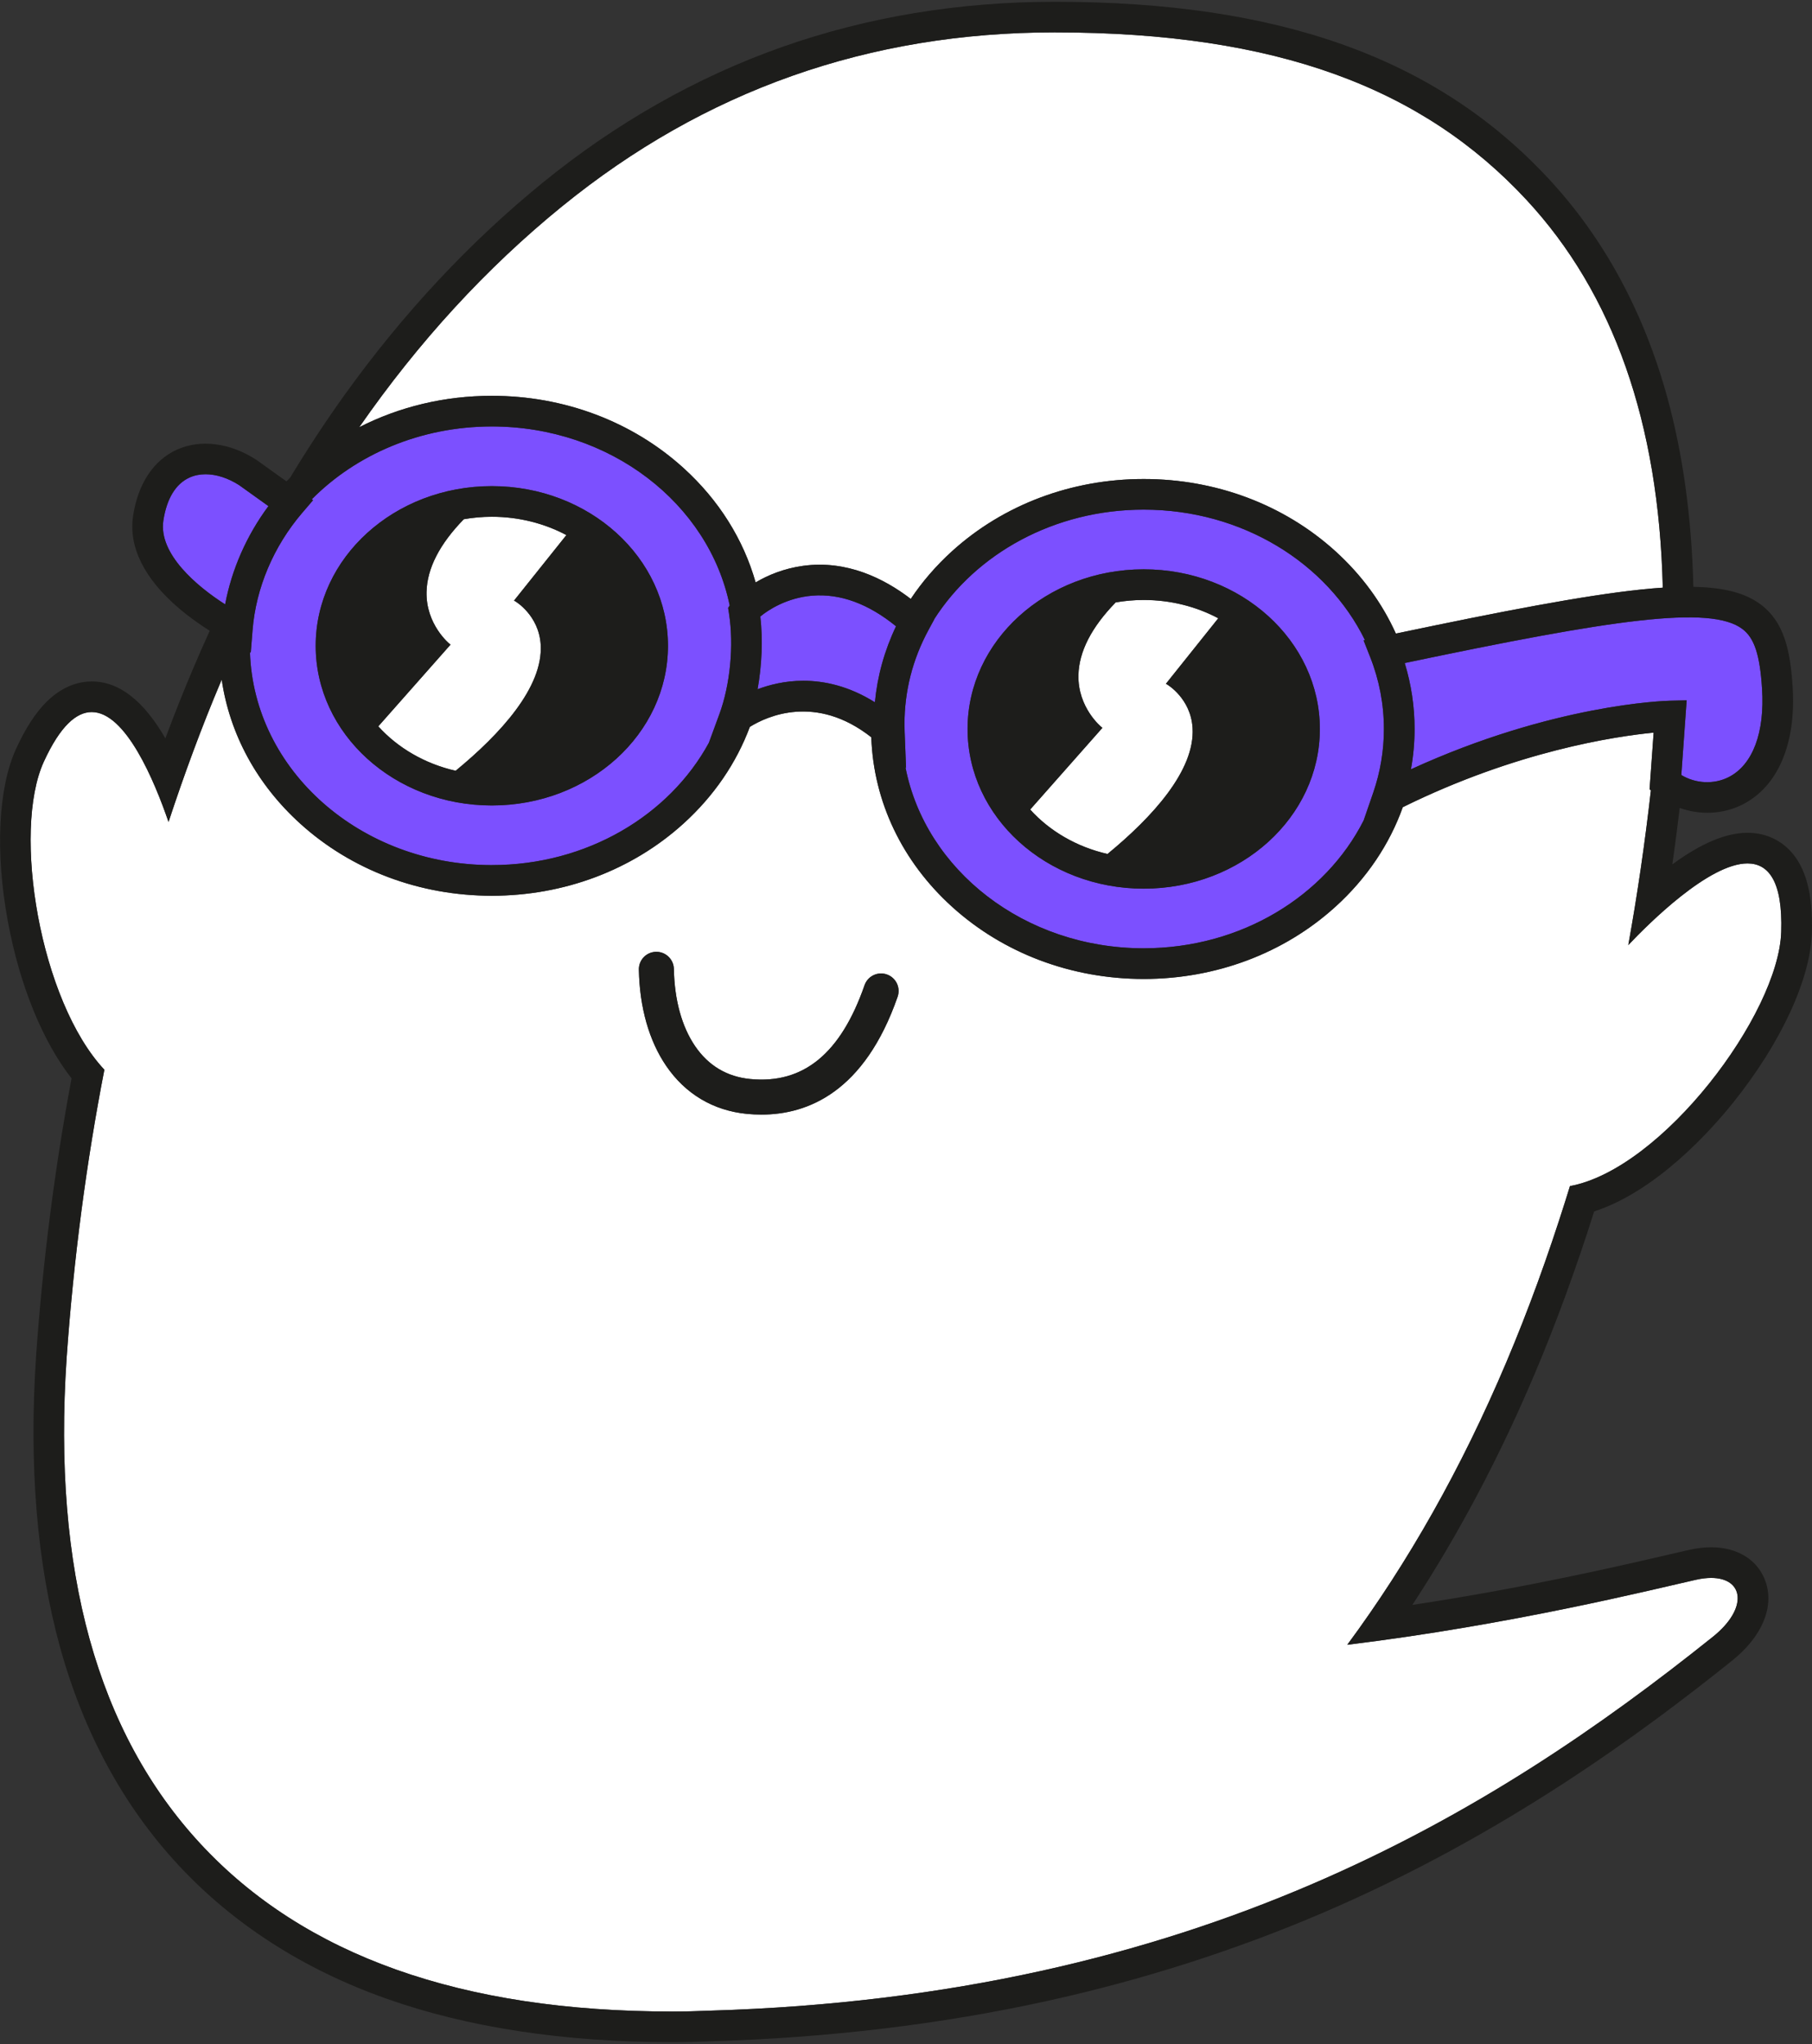 <svg width="828" height="934" viewBox="0 0 828 934" fill="none" xmlns="http://www.w3.org/2000/svg">
<rect x="0" y="0" width="828" height="934" fill="#333333" stroke="none"/>
<path d="M632.39 333.1C632.39 321.85 630.29 310.83 626.15 300.33L623.11 292.62L623.73 292.49C606.54 257.38 567.74 232.88 522.63 232.88C481.73 232.88 446.02 253.01 426.9 282.94L426.94 282.98L424.33 287.8C417.02 301.28 413.32 315.78 413.32 330.89C413.32 332.06 413.34 333.23 413.39 334.38L414.03 350.86L413.77 350.63C422.91 397.62 468.18 433.32 522.64 433.32C567.24 433.32 605.66 409.38 623.14 374.91L627.54 362.15C630.77 352.79 632.4 343.02 632.4 333.11L632.39 333.1ZM522.63 406.06C478.18 406.06 442.14 373.4 442.14 333.1C442.14 292.8 478.18 260.14 522.63 260.14C567.08 260.14 603.12 292.8 603.12 333.1C603.12 373.4 567.08 406.06 522.63 406.06ZM333.13 280.38L332.72 277.79L333.43 276.66C323.88 230.12 278.86 194.88 224.74 194.88C192.07 194.88 162.71 207.73 142.47 228.16L143.05 228.57L138.06 234.4C124.98 249.7 116.94 268.72 115.41 287.94L114.59 298.22L114.23 298.05C115.96 352.03 164.77 395.31 224.74 395.31C268.24 395.31 305.86 372.54 323.91 339.43L328.73 326.3C333.66 312.89 335.39 294.87 333.12 280.39L333.13 280.38ZM224.75 368.04C180.3 368.04 144.26 335.38 144.26 295.08C144.26 254.78 180.3 222.12 224.75 222.12C269.2 222.12 305.24 254.78 305.24 295.08C305.24 335.38 269.2 368.04 224.75 368.04ZM355.4 312.28C352.04 312.97 348.95 313.91 346.18 314.95C348.16 304.01 348.64 292.22 347.44 281.71C350.95 278.77 359.55 273.12 371.22 272.18C383.95 271.16 396.79 275.86 409.45 286.17C404.17 297.24 400.94 308.87 399.79 320.9C387.88 313.44 376.6 311.07 367.1 311.07C362.8 311.07 358.87 311.55 355.4 312.27V312.28ZM796.24 287.44C801.67 291.56 804.18 299.19 805.18 314.63C806.48 334.75 800.93 349.5 789.95 355.09C783.18 358.53 774.85 358.09 768.29 354.14L770.73 320.01L763.04 320.19C760.75 320.24 709.59 321.78 644.74 351.53C645.84 345.46 646.4 339.3 646.4 333.1C646.4 322.84 644.89 312.74 641.9 302.97C736.51 283.11 781.57 276.3 796.24 287.44V287.44ZM74.65 237.87C76.17 227.84 80.31 221.04 86.63 218.2C88.85 217.2 91.32 216.71 93.94 216.71C98.82 216.71 104.18 218.41 109.29 221.69C114.52 225.45 119.21 228.8 122.66 231.26C112.69 244.69 105.88 260.17 102.88 276.16C89.94 267.92 72.35 253.05 74.65 237.87V237.87Z" fill="#7C50FF"/>
<path d="M256.851 94.31C321.991 41.31 397.051 14.8 482.031 14.8C583.531 14.8 650.151 40.29 697.491 91.27C737.251 134.08 758.021 193.17 759.821 268.52C756.671 268.73 753.341 269.02 749.831 269.39C723.391 272.16 685.861 279.42 637.851 289.51C631.581 275.57 622.271 262.79 610.211 251.86C586.751 230.59 555.641 218.88 522.631 218.88C489.621 218.88 458.511 230.59 435.051 251.86C427.731 258.5 421.421 265.82 416.181 273.67C403.931 264.27 386.911 255.85 367.031 258.55C358.201 259.75 350.831 262.84 345.291 266.14C339.731 246.49 328.491 228.5 312.321 213.84C288.861 192.57 257.751 180.86 224.741 180.86C203.201 180.86 182.471 185.85 164.151 195.22C191.331 156.1 222.231 122.45 256.841 94.29L256.851 94.31ZM715.501 548.12C707.481 573.6 698.511 598.4 688.381 622.35C667.841 670.9 643.531 713.87 615.651 751.56L615.911 751.52C690.821 742.36 754.541 726.46 774.951 721.86C777.511 721.28 779.841 721.01 781.921 721.01C796.871 721.01 798.971 734.89 782.681 747.93C681.741 828.73 546.351 912.21 324.311 918.75C318.651 918.99 312.961 919.14 307.211 919.14C210.901 919.14 139.091 893.64 91.751 842.66C44.411 791.68 23.961 717.63 30.441 620.52C33.681 574.79 39.501 530.94 47.691 488.79C18.271 457.36 5.431 379.85 20.051 348C27.581 331.6 34.991 325.36 41.921 325.36C57.491 325.36 70.611 356.93 77.011 375.59C84.211 353.72 92.091 332.33 100.861 311.59C101.011 311.24 101.161 310.89 101.311 310.54C104.951 335.43 117.361 358.37 137.161 376.32C160.621 397.59 191.731 409.3 224.741 409.3C257.751 409.3 288.861 397.59 312.321 376.32C326.241 363.7 336.501 348.62 342.641 332.13C350.471 327.28 372.831 316.96 398.141 336.88C399.171 366.23 412.181 393.61 435.051 414.34C458.511 435.61 489.621 447.32 522.631 447.32C555.641 447.32 586.751 435.61 610.211 414.34C624.501 401.39 634.941 385.83 641.011 368.83C693.061 343.14 738.161 336.46 755.631 334.76L753.781 360.64L754.381 361.14C751.651 385.23 748.211 408.8 744.051 431.85C753.261 422.1 780.871 394.53 798.521 394.53C808.061 394.53 814.691 402.58 813.931 425.86C812.711 463.5 759.551 534.17 717.401 541.97C716.771 544.03 716.131 546.07 715.481 548.12H715.501ZM405.241 445.25C401.071 443.8 396.511 446 395.061 450.18C384.201 481.41 367.111 495.42 342.811 493.04C332.191 492 323.721 486.94 317.631 478.01C311.561 469.12 308.211 456.93 307.931 442.75C307.841 438.33 304.191 434.83 299.781 434.91C295.361 435 291.851 438.65 291.941 443.06C292.281 460.36 296.591 475.57 304.421 487.03C313.181 499.87 325.921 507.45 341.251 508.96C343.411 509.17 345.651 509.29 347.941 509.29C369.161 509.29 395.051 498.93 410.181 455.43C411.631 451.26 409.431 446.7 405.251 445.25H405.241ZM544.951 332.52C544.091 319.07 533.411 312.8 533.301 312.74L532.771 312.44L556.701 282.5C546.731 277.2 535.071 274.14 522.621 274.14C518.241 274.14 513.961 274.53 509.821 275.25C498.751 286.61 493.031 297.75 492.801 308.5C492.481 323.39 503.221 332.14 503.331 332.22L503.761 332.56L470.751 369.9C479.631 379.72 491.951 386.98 506.091 390.2C526.321 373.57 546.201 352.07 544.951 332.51V332.52ZM247.071 294.5C246.211 281.05 235.531 274.78 235.421 274.72L234.891 274.42L258.821 244.48C248.851 239.18 237.191 236.12 224.741 236.12C220.361 236.12 216.081 236.51 211.941 237.23C200.871 248.59 195.151 259.73 194.911 270.48C194.591 285.37 205.331 294.12 205.441 294.2L205.871 294.54L172.861 331.88C181.741 341.7 194.061 348.96 208.201 352.18C228.431 335.55 248.311 314.05 247.061 294.49L247.071 294.5Z" fill="white"/>
<path d="M728.47 553.55C757.18 544.17 782.01 516.26 791.95 503.86C813.79 476.61 827.24 447.62 827.93 426.32C828.51 408.53 825.19 396.16 817.79 388.51C812.74 383.3 806.08 380.54 798.53 380.54C788.72 380.54 777.45 385.26 764.19 394.96C765.41 386.42 766.52 377.82 767.55 369.19C776.87 372.53 787.4 372.12 796.3 367.59C812.5 359.35 820.82 339.72 819.15 313.75C818.07 297.03 815.2 284.27 804.7 276.31C797.77 271.05 788.04 268.41 773.79 268.15C773.01 236.52 769.01 207.45 761.81 181.34C751.04 142.3 732.85 108.8 707.74 81.76C656.47 26.53 584.74 0.81 482.02 0.81C438.14 0.81 396.19 7.77 357.33 21.49C318.46 35.22 281.67 56.07 248.01 83.46C214.63 110.62 184.22 143.18 157.61 180.24C148.94 192.32 140.6 205 132.6 218.22C132.03 218.8 131.46 219.38 130.9 219.96C127.42 217.48 122.66 214.08 117.32 210.24L117.04 210.05C105.15 202.33 91.63 200.61 80.89 205.44C70.18 210.26 63.04 221.03 60.81 235.78C58.67 249.92 65.97 264.56 81.94 278.1C86.8 282.23 91.75 285.65 95.83 288.23C93.15 294.13 90.53 300.1 87.97 306.15C83.69 316.26 79.58 326.62 75.57 337.38C65.48 319.95 54.35 311.39 41.93 311.38C36.81 311.38 29.1 312.98 21.39 320.58C16.3 325.6 11.71 332.66 7.34 342.18C-0.85 360.03 -2.25 389.54 3.61 421.12C9.01 450.23 19.46 475.84 32.7 492.76C24.99 533.88 19.54 576.5 16.49 619.54V619.6C13.15 669.5 16.84 714.26 27.43 752.63C38.2 791.66 56.4 825.17 81.5 852.2C106.61 879.24 138.55 899.78 176.44 913.22C213.69 926.44 257.69 933.15 307.22 933.15C312.8 933.15 318.56 933.02 324.83 932.75C378.44 931.17 430.12 924.97 478.43 914.34C522.03 904.75 564.42 891.2 604.43 874.06C687.51 838.48 750.95 791.27 791.44 758.86C805.15 747.89 810.88 734.34 806.76 722.63C803.33 712.85 794.04 707.01 781.92 707.01C778.75 707.01 775.37 707.41 771.87 708.2C769.43 708.75 766.37 709.46 762.75 710.3C740.14 715.55 697.08 725.55 645.38 733.35C666.43 701.24 685.17 665.87 701.27 627.8C711.03 604.72 720.18 579.74 728.46 553.54L728.47 553.55ZM615.65 751.57L615.91 751.53C690.82 742.37 754.54 726.47 774.95 721.87C777.51 721.29 779.84 721.02 781.92 721.02C796.87 721.02 798.97 734.9 782.68 747.94C681.74 828.74 546.35 912.22 324.31 918.76C318.65 919 312.96 919.15 307.21 919.15C210.9 919.15 139.09 893.65 91.75 842.67C44.41 791.69 23.96 717.64 30.44 620.53C33.68 574.8 39.5 530.95 47.69 488.8C18.27 457.37 5.43 379.86 20.05 348.01C27.58 331.61 34.99 325.37 41.92 325.37C57.49 325.37 70.61 356.94 77.01 375.6C84.21 353.73 92.09 332.34 100.86 311.6C101.01 311.25 101.16 310.9 101.31 310.55C104.95 335.44 117.36 358.38 137.16 376.33C160.62 397.6 191.73 409.31 224.74 409.31C257.75 409.31 288.86 397.6 312.32 376.33C326.24 363.71 336.5 348.63 342.64 332.14C350.47 327.29 372.83 316.97 398.14 336.89C399.17 366.24 412.18 393.62 435.05 414.35C458.51 435.62 489.62 447.33 522.63 447.33C555.64 447.33 586.75 435.62 610.21 414.35C624.5 401.4 634.94 385.84 641.01 368.84C693.06 343.15 738.16 336.47 755.63 334.77L753.78 360.65L754.38 361.15C751.65 385.24 748.21 408.81 744.05 431.86C753.26 422.11 780.87 394.54 798.52 394.54C808.06 394.54 814.69 402.59 813.93 425.87C812.71 463.51 759.55 534.18 717.4 541.98C716.77 544.04 716.13 546.08 715.48 548.13C707.46 573.61 698.49 598.41 688.36 622.36C667.82 670.91 643.51 713.88 615.63 751.57H615.65ZM74.65 237.87C76.17 227.84 80.31 221.04 86.63 218.2C88.85 217.2 91.32 216.71 93.94 216.71C98.82 216.71 104.18 218.41 109.29 221.69C114.52 225.45 119.21 228.8 122.66 231.26C112.69 244.69 105.88 260.17 102.88 276.16C89.94 267.92 72.35 253.05 74.65 237.87V237.87ZM482.02 14.8C583.52 14.8 650.14 40.29 697.48 91.27C737.24 134.08 758.01 193.17 759.81 268.52C756.66 268.73 753.33 269.02 749.82 269.39C723.38 272.16 685.85 279.42 637.84 289.51C631.57 275.57 622.26 262.79 610.2 251.86C586.74 230.59 555.63 218.88 522.62 218.88C489.61 218.88 458.5 230.59 435.04 251.86C427.72 258.5 421.41 265.82 416.17 273.67C403.92 264.27 386.9 255.85 367.02 258.55C358.19 259.75 350.82 262.84 345.28 266.14C339.72 246.49 328.48 228.5 312.31 213.84C288.85 192.57 257.74 180.86 224.73 180.86C203.19 180.86 182.46 185.85 164.14 195.22C191.32 156.1 222.22 122.45 256.83 94.29C321.97 41.29 397.03 14.78 482.01 14.78L482.02 14.8ZM796.23 287.44C801.66 291.56 804.17 299.19 805.17 314.63C806.47 334.75 800.92 349.5 789.94 355.09C783.17 358.53 774.84 358.09 768.28 354.14L770.72 320.01L763.03 320.19C760.74 320.24 709.58 321.78 644.73 351.53C645.83 345.46 646.39 339.3 646.39 333.1C646.39 322.84 644.88 312.74 641.89 302.97C736.5 283.11 781.56 276.3 796.23 287.44V287.44ZM522.62 433.31C468.16 433.31 422.89 397.61 413.75 350.62L414.01 350.85L413.37 334.37C413.33 333.22 413.3 332.05 413.3 330.88C413.3 315.77 417 301.27 424.31 287.79L426.92 282.97L426.88 282.93C446 253.01 481.71 232.87 522.61 232.87C567.72 232.87 606.52 257.36 623.71 292.48L623.09 292.61L626.13 300.32C630.27 310.82 632.37 321.84 632.37 333.09C632.37 343 630.73 352.77 627.51 362.13L623.11 374.89C605.63 409.36 567.2 433.3 522.61 433.3L522.62 433.31ZM346.17 314.95C348.15 304.01 348.63 292.22 347.43 281.71C350.94 278.77 359.54 273.12 371.21 272.18C383.94 271.16 396.78 275.86 409.44 286.17C404.16 297.24 400.93 308.87 399.78 320.9C387.87 313.44 376.59 311.07 367.09 311.07C362.79 311.07 358.86 311.55 355.39 312.27C352.03 312.96 348.94 313.9 346.17 314.94V314.95ZM224.74 395.3C164.77 395.3 115.96 352.02 114.23 298.04L114.59 298.21L115.41 287.93C116.94 268.7 124.98 249.69 138.06 234.39L143.05 228.56L142.47 228.15C162.71 207.73 192.07 194.87 224.74 194.87C278.85 194.87 323.88 230.11 333.43 276.65L332.72 277.78L333.13 280.37C335.4 294.85 333.67 312.87 328.74 326.28L323.92 339.41C305.87 372.52 268.25 395.29 224.75 395.29L224.74 395.3ZM522.62 260.15C478.17 260.15 442.13 292.81 442.13 333.11C442.13 373.41 478.17 406.07 522.62 406.07C567.07 406.07 603.11 373.41 603.11 333.11C603.11 292.81 567.07 260.15 522.62 260.15ZM470.74 369.92L503.75 332.58L503.32 332.24C503.21 332.15 492.47 323.41 492.79 308.52C493.02 297.77 498.75 286.63 509.81 275.27C513.96 274.55 518.23 274.16 522.61 274.16C535.06 274.16 546.71 277.22 556.69 282.52L532.76 312.46L533.29 312.76C533.4 312.82 544.08 319.09 544.94 332.54C546.19 352.1 526.31 373.6 506.08 390.23C491.94 387.01 479.61 379.75 470.74 369.93V369.92ZM224.74 222.14C180.29 222.14 144.25 254.8 144.25 295.1C144.25 335.4 180.29 368.06 224.74 368.06C269.19 368.06 305.23 335.4 305.23 295.1C305.23 254.8 269.19 222.14 224.74 222.14ZM172.86 331.91L205.87 294.57L205.44 294.23C205.33 294.14 194.59 285.4 194.91 270.51C195.14 259.76 200.87 248.62 211.94 237.26C216.09 236.54 220.36 236.15 224.74 236.15C237.19 236.15 248.84 239.21 258.82 244.51L234.89 274.45L235.42 274.75C235.53 274.81 246.21 281.08 247.07 294.53C248.32 314.09 228.44 335.59 208.21 352.22C194.07 349 181.74 341.74 172.87 331.92L172.86 331.91ZM410.17 455.45C395.04 498.95 369.15 509.31 347.93 509.31C345.64 509.31 343.41 509.19 341.24 508.98C325.91 507.47 313.17 499.89 304.41 487.05C296.58 475.58 292.27 460.38 291.93 443.08C291.84 438.66 295.36 435.01 299.77 434.93C304.18 434.85 307.84 438.36 307.92 442.77C308.2 456.95 311.55 469.14 317.62 478.03C323.71 486.96 332.19 492.01 342.8 493.06C367.09 495.45 384.18 481.43 395.05 450.2C396.5 446.03 401.06 443.82 405.23 445.27C409.4 446.72 411.61 451.28 410.16 455.45H410.17Z" fill="#1D1D1B"/>
</svg>
